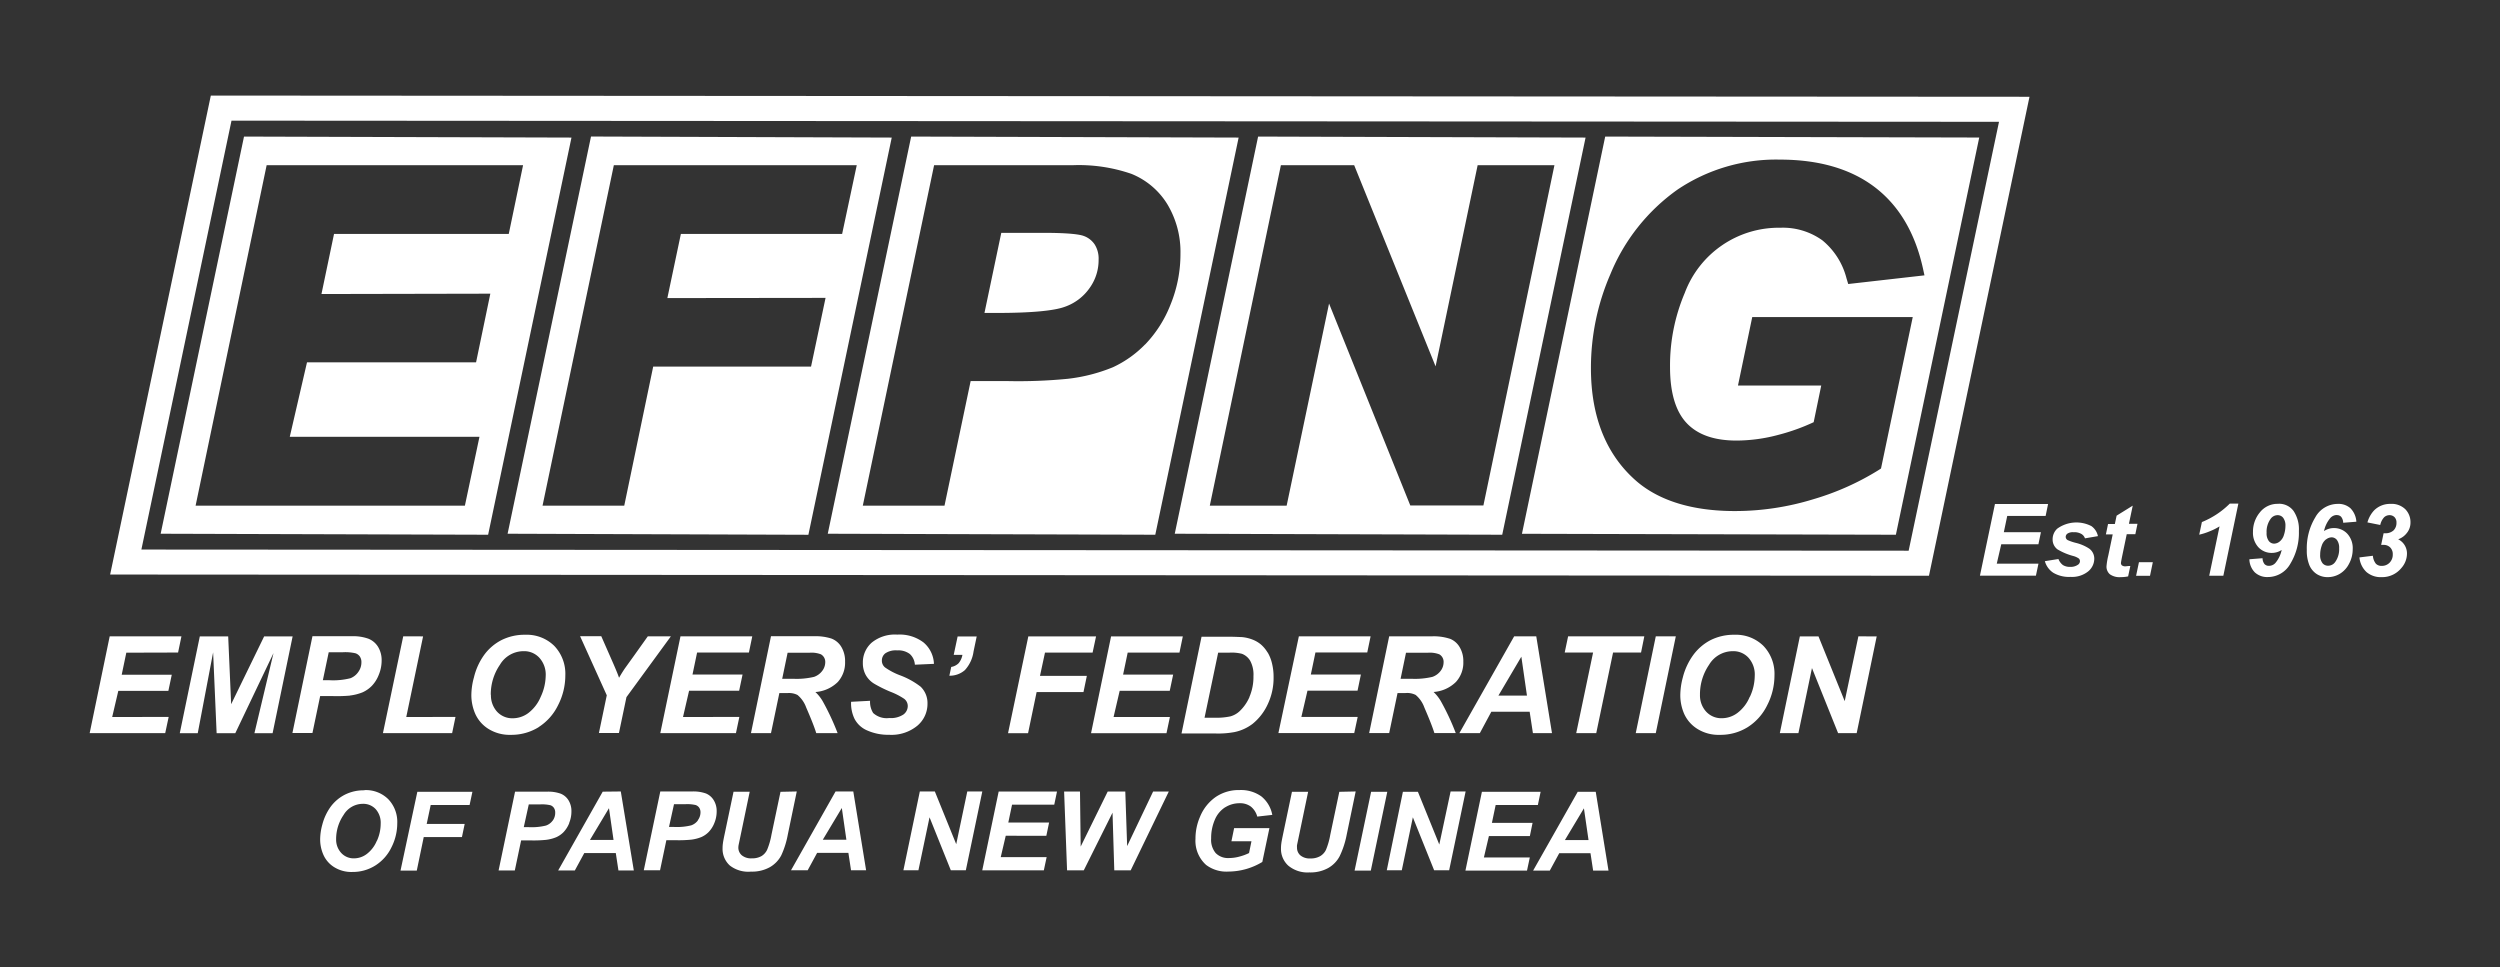 <svg id="Layer_1" data-name="Layer 1" xmlns="http://www.w3.org/2000/svg" viewBox="0 0 499.36 193.2"><rect x="0" y="0" width="499.36" height="193.2" fill="#333333" stroke="none"/><defs><style>.cls-1{fill:#fff;}</style></defs><title>efpng-logo-primary</title><path class="cls-1" d="M42.11,19.09,22,114.76,385.3,115l20.08-95.67ZM381.24,110l-353-.23,18-85.67,353.05.23ZM118.05,27.27l-16.66,79.34,60.08.21,16.65-79.34ZM164.9,59.5,162,73.23H130.47L124.69,101H108.37l14.24-68h48.52l-2.92,13.73H136l-2.7,12.81ZM320.63,27.28,304,106.62l74.69.19,16.65-79.34Zm55.09,66.3-.49.32a52.83,52.83,0,0,1-13,5.81,53.39,53.39,0,0,1-15.69,2.37c-8.37,0-14.92-2-19.46-5.8-6.17-5.24-9.3-12.89-9.3-22.73a47,47,0,0,1,3.89-18.79,38.68,38.68,0,0,1,13.39-16.88,35.25,35.25,0,0,1,20.46-6c7.81,0,14.19,1.86,19,5.54s8,9.11,9.56,16.11L384.4,55l-15.23,1.73-.34-1.13A14.42,14.42,0,0,0,364,48a13.52,13.52,0,0,0-8.37-2.51,20.05,20.05,0,0,0-19.1,13,37,37,0,0,0-2.95,14.86c0,5.08,1.12,8.84,3.34,11.18S342.47,88,346.85,88a32.6,32.6,0,0,0,8.48-1.17,40.32,40.32,0,0,0,6.94-2.5l1.51-7.32H347.15L350,63.33h32.06ZM182,27.28l-16.66,79.33,65.42.2,16.65-79.33Zm46.71,41.53a21.67,21.67,0,0,1-6.4,4.54,33.64,33.64,0,0,1-9,2.31,101.21,101.21,0,0,1-12,.46h-7.43L188.66,101H172.34l14.24-68h27.65A32.18,32.18,0,0,1,226,34.73a15,15,0,0,1,7.18,6.08,18.49,18.49,0,0,1,2.61,9.93,26.61,26.61,0,0,1-2,10.14A24.08,24.08,0,0,1,228.73,68.81Zm22.59-41.53-16.65,79.33,65.41.2,16.65-79.33Zm45,73.69h-14.6L265.47,60.63,257,101H241.65l14.2-68h14.64l16.26,40.18L295.15,33h15.34ZM48.74,27.28,32.09,106.61l65.41.2,16.65-79.33Zm49.2,31.38L95.09,72.38H61.32L57.88,87.25H95.77L92.86,101H39.07L53.26,33h51.22l-2.86,13.73H66.72l-2.51,12Zm118.5-11.54c-.62-.23-2.47-.61-7.94-.61H200l-3.36,16h2.39c6.88,0,11.49-.42,13.69-1.24a10.09,10.09,0,0,0,4.93-3.75,9.53,9.53,0,0,0,1.79-5.64,5.28,5.28,0,0,0-.79-3.06A4.43,4.43,0,0,0,216.44,47.12Zm-163.68,80-6.59,13.54-.59-13.54H39.91l-4,19.33h3.59l3.07-16.15.7,16.15H47l7.63-16-3.81,16h3.63l4-19.33Zm165.48,3.23.69-3.23H205.4l-4.05,19.33h4l1.71-8.22h9.36l.67-3.23h-9.36l1-4.65Zm17.35,0,.67-3.23H221.93l-4,19.33H233l.68-3.23H222.43l1.22-5.24h10l.68-3.23h-10l.92-4.4Zm17.61,0a6.57,6.57,0,0,0-1.33-1.61,5.92,5.92,0,0,0-1.72-1,7.82,7.82,0,0,0-2.14-.49c-.4,0-1.33-.07-2.78-.07H240l-4,19.33h6.81a17.81,17.81,0,0,0,3.81-.29,8.94,8.94,0,0,0,3.57-1.63,10.81,10.81,0,0,0,3-3.85,12.3,12.3,0,0,0,1.2-5.54,11.12,11.12,0,0,0-.31-2.67A7.86,7.86,0,0,0,253.2,130.31Zm-3.63,8.89a8.59,8.59,0,0,1-2,2.85,4.44,4.44,0,0,1-1.8,1,13.18,13.18,0,0,1-3.17.27h-2l2.72-13h2.31a8.43,8.43,0,0,1,2.43.23,3.29,3.29,0,0,1,1.65,1.38,5.82,5.82,0,0,1,.66,3.09A10.17,10.17,0,0,1,249.57,139.2ZM126.62,131l-1.84,2.56c-.43.64-.8,1.25-1.13,1.82-.19-.58-.58-1.53-1.15-2.84l-2.4-5.46h-4.23l5.33,11.8-1.57,7.53h4l1.5-7.16L134,127.11h-4.61Zm58.64,9.56a4.54,4.54,0,0,0-1.36-3.39,15.69,15.69,0,0,0-4.25-2.33,13.24,13.24,0,0,1-2.86-1.52,1.71,1.71,0,0,1-.64-1.37,1.79,1.79,0,0,1,.7-1.46,3.73,3.73,0,0,1,2.36-.58,3.8,3.8,0,0,1,2.53.73,3.14,3.14,0,0,1,1,2.13l3.81-.17a5.88,5.88,0,0,0-2.05-4.25,7.88,7.88,0,0,0-5.27-1.59,7.33,7.33,0,0,0-5.11,1.6,5.26,5.26,0,0,0-1.77,4.05,4.9,4.9,0,0,0,.59,2.44,4.79,4.79,0,0,0,1.63,1.69,25.92,25.92,0,0,0,3.28,1.63,13.68,13.68,0,0,1,2.75,1.41,1.82,1.82,0,0,1,.72,1.45,2.11,2.11,0,0,1-.87,1.69,4.52,4.52,0,0,1-2.83.7,4,4,0,0,1-3.21-1,4.19,4.19,0,0,1-.62-2.44l-3.79.2a7.17,7.17,0,0,0,.7,3.43,5.1,5.1,0,0,0,2.58,2.32,10.28,10.28,0,0,0,4.32.84,8.12,8.12,0,0,0,5.63-1.81A5.68,5.68,0,0,0,185.26,140.59Zm-16.46-8.41a5.49,5.49,0,0,0-.75-2.94,3.92,3.92,0,0,0-2-1.67,10.47,10.47,0,0,0-3.45-.46H154L150,146.44h4l1.67-8h1.63a3.73,3.73,0,0,1,2,.38,5.84,5.84,0,0,1,1.74,2.52q1.51,3.47,2,5.1h4.27a49.7,49.7,0,0,0-3-6.41,8,8,0,0,0-1.44-1.8,7.12,7.12,0,0,0,4.47-2A5.76,5.76,0,0,0,168.8,132.18ZM164.24,134a3.44,3.44,0,0,1-1.64,1.2,15.18,15.18,0,0,1-4.25.38h-2.11l1.08-5.2h4.38a5.2,5.2,0,0,1,2.28.32,1.74,1.74,0,0,1,.86,1.58A2.88,2.88,0,0,1,164.24,134ZM35.57,130.34l.67-3.23H21.91l-4,19.33H33l.69-3.23H22.41L23.63,138h10l.68-3.23h-10l.92-4.4Zm96.32,16.1H147l.68-3.23H136.43l1.21-5.24h10l.68-3.23h-10l.92-4.4h10.35l.67-3.23H135.92ZM190,133.22l-.37,1.75a4.57,4.57,0,0,0,3.1-1.12,6.87,6.87,0,0,0,1.73-3.72l.63-3h-3.81l-.78,3.67h1.74a3.56,3.56,0,0,1-.77,1.68A2.76,2.76,0,0,1,190,133.22Zm136.73,13.22h4l4-19.33h-4ZM80.54,127.11l-4.05,19.33H90.31l.67-3.23H81.15l3.36-16.1Zm247.9,0H313.22l-.68,3.23h5.67l-3.37,16.1h4l3.36-16.1h5.59Zm18-.32a10.29,10.29,0,0,0-4.78,1.08,10,10,0,0,0-3.47,3,13,13,0,0,0-2.05,4.42,13.9,13.9,0,0,0-.51,3.61,9.34,9.34,0,0,0,.76,3.66,6.87,6.87,0,0,0,2.6,3,7.94,7.94,0,0,0,4.53,1.22,10.27,10.27,0,0,0,5.58-1.54,10.74,10.74,0,0,0,3.9-4.4,13,13,0,0,0,1.44-5.92,8.05,8.05,0,0,0-2.21-5.91A7.8,7.8,0,0,0,346.47,126.79Zm3.06,12.39a7.67,7.67,0,0,1-2.45,3.22,5.22,5.22,0,0,1-3.09,1.06,4.11,4.11,0,0,1-3.19-1.34,4.8,4.8,0,0,1-1.21-3.34,10.44,10.44,0,0,1,1.82-6,5.51,5.51,0,0,1,4.74-2.71,4.07,4.07,0,0,1,3.12,1.3A5,5,0,0,1,350.5,135,10.09,10.09,0,0,1,349.53,139.18Zm-241.92,6.06a10.74,10.74,0,0,0,3.9-4.4,13,13,0,0,0,1.44-5.92,8.05,8.05,0,0,0-2.21-5.91,7.84,7.84,0,0,0-5.8-2.22,10.28,10.28,0,0,0-4.77,1.08,9.85,9.85,0,0,0-3.47,3,12.77,12.77,0,0,0-2,4.42,13.51,13.51,0,0,0-.52,3.61,9.36,9.36,0,0,0,.77,3.66,6.84,6.84,0,0,0,2.59,3,8,8,0,0,0,4.54,1.22A10.32,10.32,0,0,0,107.61,145.24Zm-9.55-6.46a10.45,10.45,0,0,1,1.83-6,5.48,5.48,0,0,1,4.74-2.71,4.1,4.1,0,0,1,3.12,1.3A5,5,0,0,1,109,135a10.25,10.25,0,0,1-1,4.19,7.84,7.84,0,0,1-2.45,3.22,5.23,5.23,0,0,1-3.1,1.06,4.12,4.12,0,0,1-3.19-1.34A4.85,4.85,0,0,1,98.06,138.78Zm270.44,1.27-5.24-12.94h-3.72l-4,19.33h3.71l2.71-13,5.22,13h3.71l4-19.33H371.2Zm-70.59,2.12h7.66l.65,4.27H310l-3.14-19.33h-4.42L291.5,146.44h4.09Zm6-11,1.12,7.77H299.3Zm-234,7.76a9.85,9.85,0,0,0,2.56-.65A6.14,6.14,0,0,0,74.27,137a6.65,6.65,0,0,0,1.39-2.22,7.39,7.39,0,0,0,.57-2.84,5.09,5.09,0,0,0-.71-2.73,4,4,0,0,0-1.93-1.63,9.06,9.06,0,0,0-3.32-.5H62.41l-4,19.33h4l1.54-7.37h2.54A29.78,29.78,0,0,0,69.94,138.94Zm-5.39-3.07,1.17-5.58h2.85a9.08,9.08,0,0,1,2.5.21,1.74,1.74,0,0,1,.87.65,2,2,0,0,1,.31,1.15,3.24,3.24,0,0,1-.61,1.91A3.4,3.4,0,0,1,70,135.47a14,14,0,0,1-4.21.4Zm190.86,10.57H270.5l.69-3.23H259.94l1.22-5.24h10l.67-3.23h-10l.92-4.4H273.1l.67-3.23H259.44Zm34.16-18.87a10.37,10.37,0,0,0-3.44-.46h-8.59l-4,19.33h4l1.67-8h1.62a3.79,3.79,0,0,1,2,.38,5.84,5.84,0,0,1,1.74,2.52q1.5,3.47,2,5.1h4.27a48.21,48.21,0,0,0-3-6.41,8.27,8.27,0,0,0-1.43-1.8,7.07,7.07,0,0,0,4.46-2,5.72,5.72,0,0,0,1.48-4.06,5.41,5.41,0,0,0-.76-2.94A3.88,3.88,0,0,0,289.57,127.57ZM287.76,134a3.49,3.49,0,0,1-1.64,1.2,15.23,15.23,0,0,1-4.25.38h-2.11l1.08-5.2h4.37a5.29,5.29,0,0,1,2.29.32,1.73,1.73,0,0,1,.85,1.58A2.86,2.86,0,0,1,287.76,134Zm-215,23.86a8.35,8.35,0,0,0-3.89.88,8.15,8.15,0,0,0-2.83,2.41,10.66,10.66,0,0,0-1.67,3.6,11.28,11.28,0,0,0-.42,2.95,7.56,7.56,0,0,0,.63,3,5.54,5.54,0,0,0,2.11,2.47,6.49,6.49,0,0,0,3.7,1A8.44,8.44,0,0,0,75,172.86a8.78,8.78,0,0,0,3.18-3.59,10.65,10.65,0,0,0,1.17-4.83,6.54,6.54,0,0,0-1.8-4.81A6.35,6.35,0,0,0,72.8,157.82Zm2.5,10.1a6.32,6.32,0,0,1-2,2.62,4.23,4.23,0,0,1-2.52.87,3.35,3.35,0,0,1-2.6-1.1,3.91,3.91,0,0,1-1-2.72,8.51,8.51,0,0,1,1.49-4.85,4.48,4.48,0,0,1,3.86-2.22,3.37,3.37,0,0,1,2.55,1.06,4.08,4.08,0,0,1,1,2.92A8.25,8.25,0,0,1,75.3,167.92Zm45.13-9.83-8.9,15.74h3.33l1.89-3.48H123l.53,3.48h3.07L124,158.09Zm-2.55,9.64,3.8-6.34.91,6.34Zm-4.16-3.37a6,6,0,0,0,.46-2.32,4.08,4.08,0,0,0-.58-2.22,3.28,3.28,0,0,0-1.57-1.33,7.39,7.39,0,0,0-2.7-.4h-6.41l-3.29,15.74h3.24l1.26-6h2.07a24.82,24.82,0,0,0,2.86-.11,7.79,7.79,0,0,0,2.08-.53,4.83,4.83,0,0,0,1.45-1A5.61,5.61,0,0,0,113.72,164.36Zm-3.28-.5a2.81,2.81,0,0,1-1.35,1,11.88,11.88,0,0,1-3.43.32h-1l1-4.55h2.32a7.62,7.62,0,0,1,2,.17,1.4,1.4,0,0,1,.7.53,1.63,1.63,0,0,1,.26.94A2.65,2.65,0,0,1,110.44,163.86Zm-30.4,10h3.25l1.39-6.7h7.63l.55-2.63H85.23l.8-3.78H93.8l.56-2.63h-11Zm75.9-15.74-1.81,8.6a14.15,14.15,0,0,1-.85,2.95A2.91,2.91,0,0,1,152.1,171a3.75,3.75,0,0,1-1.93.45,2.9,2.9,0,0,1-2-.61,2,2,0,0,1-.69-1.54,3.14,3.14,0,0,1,.05-.51l.44-2.1,1.78-8.55h-3.23l-1.74,8.29c-.23,1.07-.35,1.72-.38,2a6.78,6.78,0,0,0-.07,1,4.46,4.46,0,0,0,1.46,3.46A6,6,0,0,0,150,174.1a7.3,7.3,0,0,0,3.8-.9,5.87,5.87,0,0,0,2.25-2.34,17.36,17.36,0,0,0,1.31-4.16l1.79-8.61Zm131.59,10.53-4.27-10.53h-3L277,173.83h3l2.21-10.58,4.25,10.58h3l3.29-15.74h-3Zm-13.62-10.53-3.3,15.74h3.24l3.29-15.74Zm-6.35,0-1.81,8.6a14.28,14.28,0,0,1-.84,2.95,2.93,2.93,0,0,1-1.19,1.31,3.75,3.75,0,0,1-1.93.45,2.9,2.9,0,0,1-2-.61,2,2,0,0,1-.68-1.54,3.08,3.08,0,0,1,0-.51l.44-2.1,1.78-8.55h-3.23l-1.74,8.29c-.22,1.07-.35,1.72-.38,2a6.78,6.78,0,0,0-.07,1,4.49,4.49,0,0,0,1.46,3.46,6,6,0,0,0,4.21,1.35,7.3,7.3,0,0,0,3.8-.9,5.81,5.81,0,0,0,2.25-2.34A17.36,17.36,0,0,0,269,166.7l1.79-8.61Zm47.62,0-8.91,15.74h3.33l1.89-3.48h6.24l.53,3.48h3.07l-2.55-15.74Zm-2.56,9.64,3.8-6.34.92,6.34Zm-7-.8.54-2.64H298l.75-3.57h8.43l.55-2.63H296l-3.29,15.74h12.3l.56-2.63h-9.17l1-4.27ZM141,158.49a7.41,7.41,0,0,0-2.71-.4h-6.4l-3.3,15.74h3.25l1.26-6h2.07a25,25,0,0,0,2.86-.11,7.9,7.9,0,0,0,2.08-.53,4.67,4.67,0,0,0,1.44-1,5.46,5.46,0,0,0,1.14-1.8,6,6,0,0,0,.46-2.32,4.08,4.08,0,0,0-.58-2.22A3.28,3.28,0,0,0,141,158.49Zm-1.59,5.37a2.81,2.81,0,0,1-1.35,1,11.93,11.93,0,0,1-3.43.32h-1l1-4.55h2.32a7.48,7.48,0,0,1,2,.17,1.43,1.43,0,0,1,.71.53,1.63,1.63,0,0,1,.26.94A2.65,2.65,0,0,1,139.37,163.86ZM191,168.62l-4.27-10.53h-3l-3.28,15.74h3l2.22-10.58,4.25,10.58h3l3.29-15.74h-3Zm-24.1-10.53L158,173.83h3.33l1.89-3.48h6.24l.53,3.48H173l-2.56-15.74Zm-2.55,9.64,3.8-6.34.91,6.34Zm80.39-6.48a5.35,5.35,0,0,1,2.88-.81,3.58,3.58,0,0,1,2.23.67,3.84,3.84,0,0,1,1.28,2l3-.34a6.17,6.17,0,0,0-2.19-3.7,7,7,0,0,0-4.37-1.26,8.15,8.15,0,0,0-4.75,1.39,8.9,8.9,0,0,0-3.12,3.94,10.91,10.91,0,0,0-.91,4.4,6.47,6.47,0,0,0,2.13,5.23,6.75,6.75,0,0,0,4.48,1.32,13.19,13.19,0,0,0,6.74-1.92l1.42-6.76h-7.05l-.54,2.63h4l-.48,2.35a10,10,0,0,1-1.89.7,8.06,8.06,0,0,1-2.14.3,3.45,3.45,0,0,1-2.64-1,4.13,4.13,0,0,1-.9-2.93,9.17,9.17,0,0,1,.74-3.73A5.41,5.41,0,0,1,244.72,161.25ZM225.14,169l-.37-10.9h-3.51l-5.4,11-.14-11h-3.17l.59,15.74h3.34l5.74-11.51.35,11.51h3.28l7.61-15.74h-3.13Zm-28.94,4.84h12.3l.56-2.63h-9.17l1-4.27H209l.55-2.64h-8.15l.75-3.57h8.43l.55-2.63H199.48Zm284.62-67.46a3.32,3.32,0,0,0,.66-2,3.69,3.69,0,0,0-1-2.63,3.9,3.9,0,0,0-3-1.1,4.48,4.48,0,0,0-3.24,1.27,5.76,5.76,0,0,0-1.36,2.43l2.56.51a3.25,3.25,0,0,1,.76-1.52,1.55,1.55,0,0,1,1.09-.44,1.38,1.38,0,0,1,1,.4,1.48,1.48,0,0,1,.39,1.09,2.07,2.07,0,0,1-.58,1.55,2.35,2.35,0,0,1-1.71.57l-.28,0-.49,2.33a3.4,3.4,0,0,1,.45,0,1.82,1.82,0,0,1,1.36.51,1.87,1.87,0,0,1,.51,1.39,2.26,2.26,0,0,1-.63,1.65,2.12,2.12,0,0,1-1.58.64,1.55,1.55,0,0,1-1.16-.43,2.9,2.9,0,0,1-.6-1.59l-2.69.33a4.6,4.6,0,0,0,1.43,2.94,4.38,4.38,0,0,0,3,1,4.94,4.94,0,0,0,3.95-1.82,4.38,4.38,0,0,0,1.12-2.91,3.16,3.16,0,0,0-1.76-2.83A3.72,3.72,0,0,0,480.82,106.37Zm-25.77-5.74a4.48,4.48,0,0,0-3.65,1.7,6,6,0,0,0-1.38,3.89,4.27,4.27,0,0,0,1.08,3.08,3.6,3.6,0,0,0,2.73,1.13,3.52,3.52,0,0,0,1.92-.59,5.92,5.92,0,0,1-1.27,2.62,1.73,1.73,0,0,1-1.26.55,1.16,1.16,0,0,1-.89-.34,1.94,1.94,0,0,1-.4-1.18l-2.63.21a3.86,3.86,0,0,0,1.09,2.62,3.62,3.62,0,0,0,2.61.93,5.14,5.14,0,0,0,4.49-2.67,11.89,11.89,0,0,0,1.7-6.52,6.57,6.57,0,0,0-1.06-4A3.57,3.57,0,0,0,455.05,100.63Zm1.14,6.25a2.62,2.62,0,0,1-.86,1.29,1.8,1.8,0,0,1-1.08.41,1.35,1.35,0,0,1-1.07-.53,2.54,2.54,0,0,1-.44-1.65,4.36,4.36,0,0,1,.79-2.75,1.72,1.72,0,0,1,1.4-.76,1.39,1.39,0,0,1,1.12.53,2.53,2.53,0,0,1,.45,1.66A5.58,5.58,0,0,1,456.19,106.88Zm10.56-4a1.14,1.14,0,0,1,.88.34,2,2,0,0,1,.41,1.19l2.63-.21a4.21,4.21,0,0,0-1.17-2.68,3.57,3.57,0,0,0-2.54-.88,5.13,5.13,0,0,0-4.49,2.68,11.91,11.91,0,0,0-1.7,6.51,7.56,7.56,0,0,0,.53,3.09,3.94,3.94,0,0,0,1.48,1.75,4,4,0,0,0,2.16.6,4.7,4.7,0,0,0,2.38-.64,4.88,4.88,0,0,0,1.87-2,6.06,6.06,0,0,0,.75-2.94,4.26,4.26,0,0,0-1.07-3.08,3.6,3.6,0,0,0-2.73-1.14,3.46,3.46,0,0,0-1.93.6,5.92,5.92,0,0,1,1.27-2.62A1.76,1.76,0,0,1,466.75,102.87Zm-2.12,4.85a1.85,1.85,0,0,1,1.09-.41,1.35,1.35,0,0,1,1.07.53,2.6,2.6,0,0,1,.44,1.65,4.36,4.36,0,0,1-.79,2.75A1.72,1.72,0,0,1,465,113a1.41,1.41,0,0,1-1.11-.53,2.58,2.58,0,0,1-.45-1.67,5.33,5.33,0,0,1,.31-1.8A2.62,2.62,0,0,1,464.63,107.72Zm-24.82-3.44-.53,2.5a12.68,12.68,0,0,0,2.06-.66,11.9,11.9,0,0,0,2-1L441.28,115h2.82l3-14.41h-1.71A16.86,16.86,0,0,1,439.81,104.28Zm-25.52,2a2.83,2.83,0,0,1,1.5.38,1.64,1.64,0,0,1,.67.85l2.59-.44a3.24,3.24,0,0,0-1.3-2,6.53,6.53,0,0,0-6.83.51,2.86,2.86,0,0,0-.92,2.12,2.44,2.44,0,0,0,.95,2,12.32,12.32,0,0,0,3.14,1.33,3.48,3.48,0,0,1,1.17.53.76.76,0,0,1,.2.51.87.87,0,0,1-.4.71,2.52,2.52,0,0,1-1.53.43,2.62,2.62,0,0,1-1.47-.36,2.76,2.76,0,0,1-.9-1.21l-2.71.43a4.07,4.07,0,0,0,1.67,2.31,6.16,6.16,0,0,0,3.47.83,5.13,5.13,0,0,0,3.49-1.08,3.31,3.31,0,0,0,1.24-2.56,2.47,2.47,0,0,0-1-2,8.59,8.59,0,0,0-2.75-1.17,9.89,9.89,0,0,1-1.57-.54.76.76,0,0,1-.39-.65.83.83,0,0,1,.39-.67A2,2,0,0,1,414.29,106.32Zm-7.13,2.41.5-2.4h-7.41l.68-3.25h7.67l.49-2.39H398.48l-3,14.32h11.18l.51-2.4h-8.33l.9-3.88Zm17.64-2h1.72l.43-2.08h-1.71L426,101,422.78,103l-.35,1.66h-1.36l-.43,2.08H422l-.87,4.17a14.23,14.23,0,0,0-.37,2.21,2,2,0,0,0,.68,1.59,3.32,3.32,0,0,0,2.16.57,7.29,7.29,0,0,0,1.48-.15l.44-2.08c-.49,0-.8.07-.93.07a1.14,1.14,0,0,1-.74-.18.62.62,0,0,1-.2-.5q0-.16.24-1.35Zm1.87,8.3h2.78l.56-2.71h-2.77Z"/></svg>